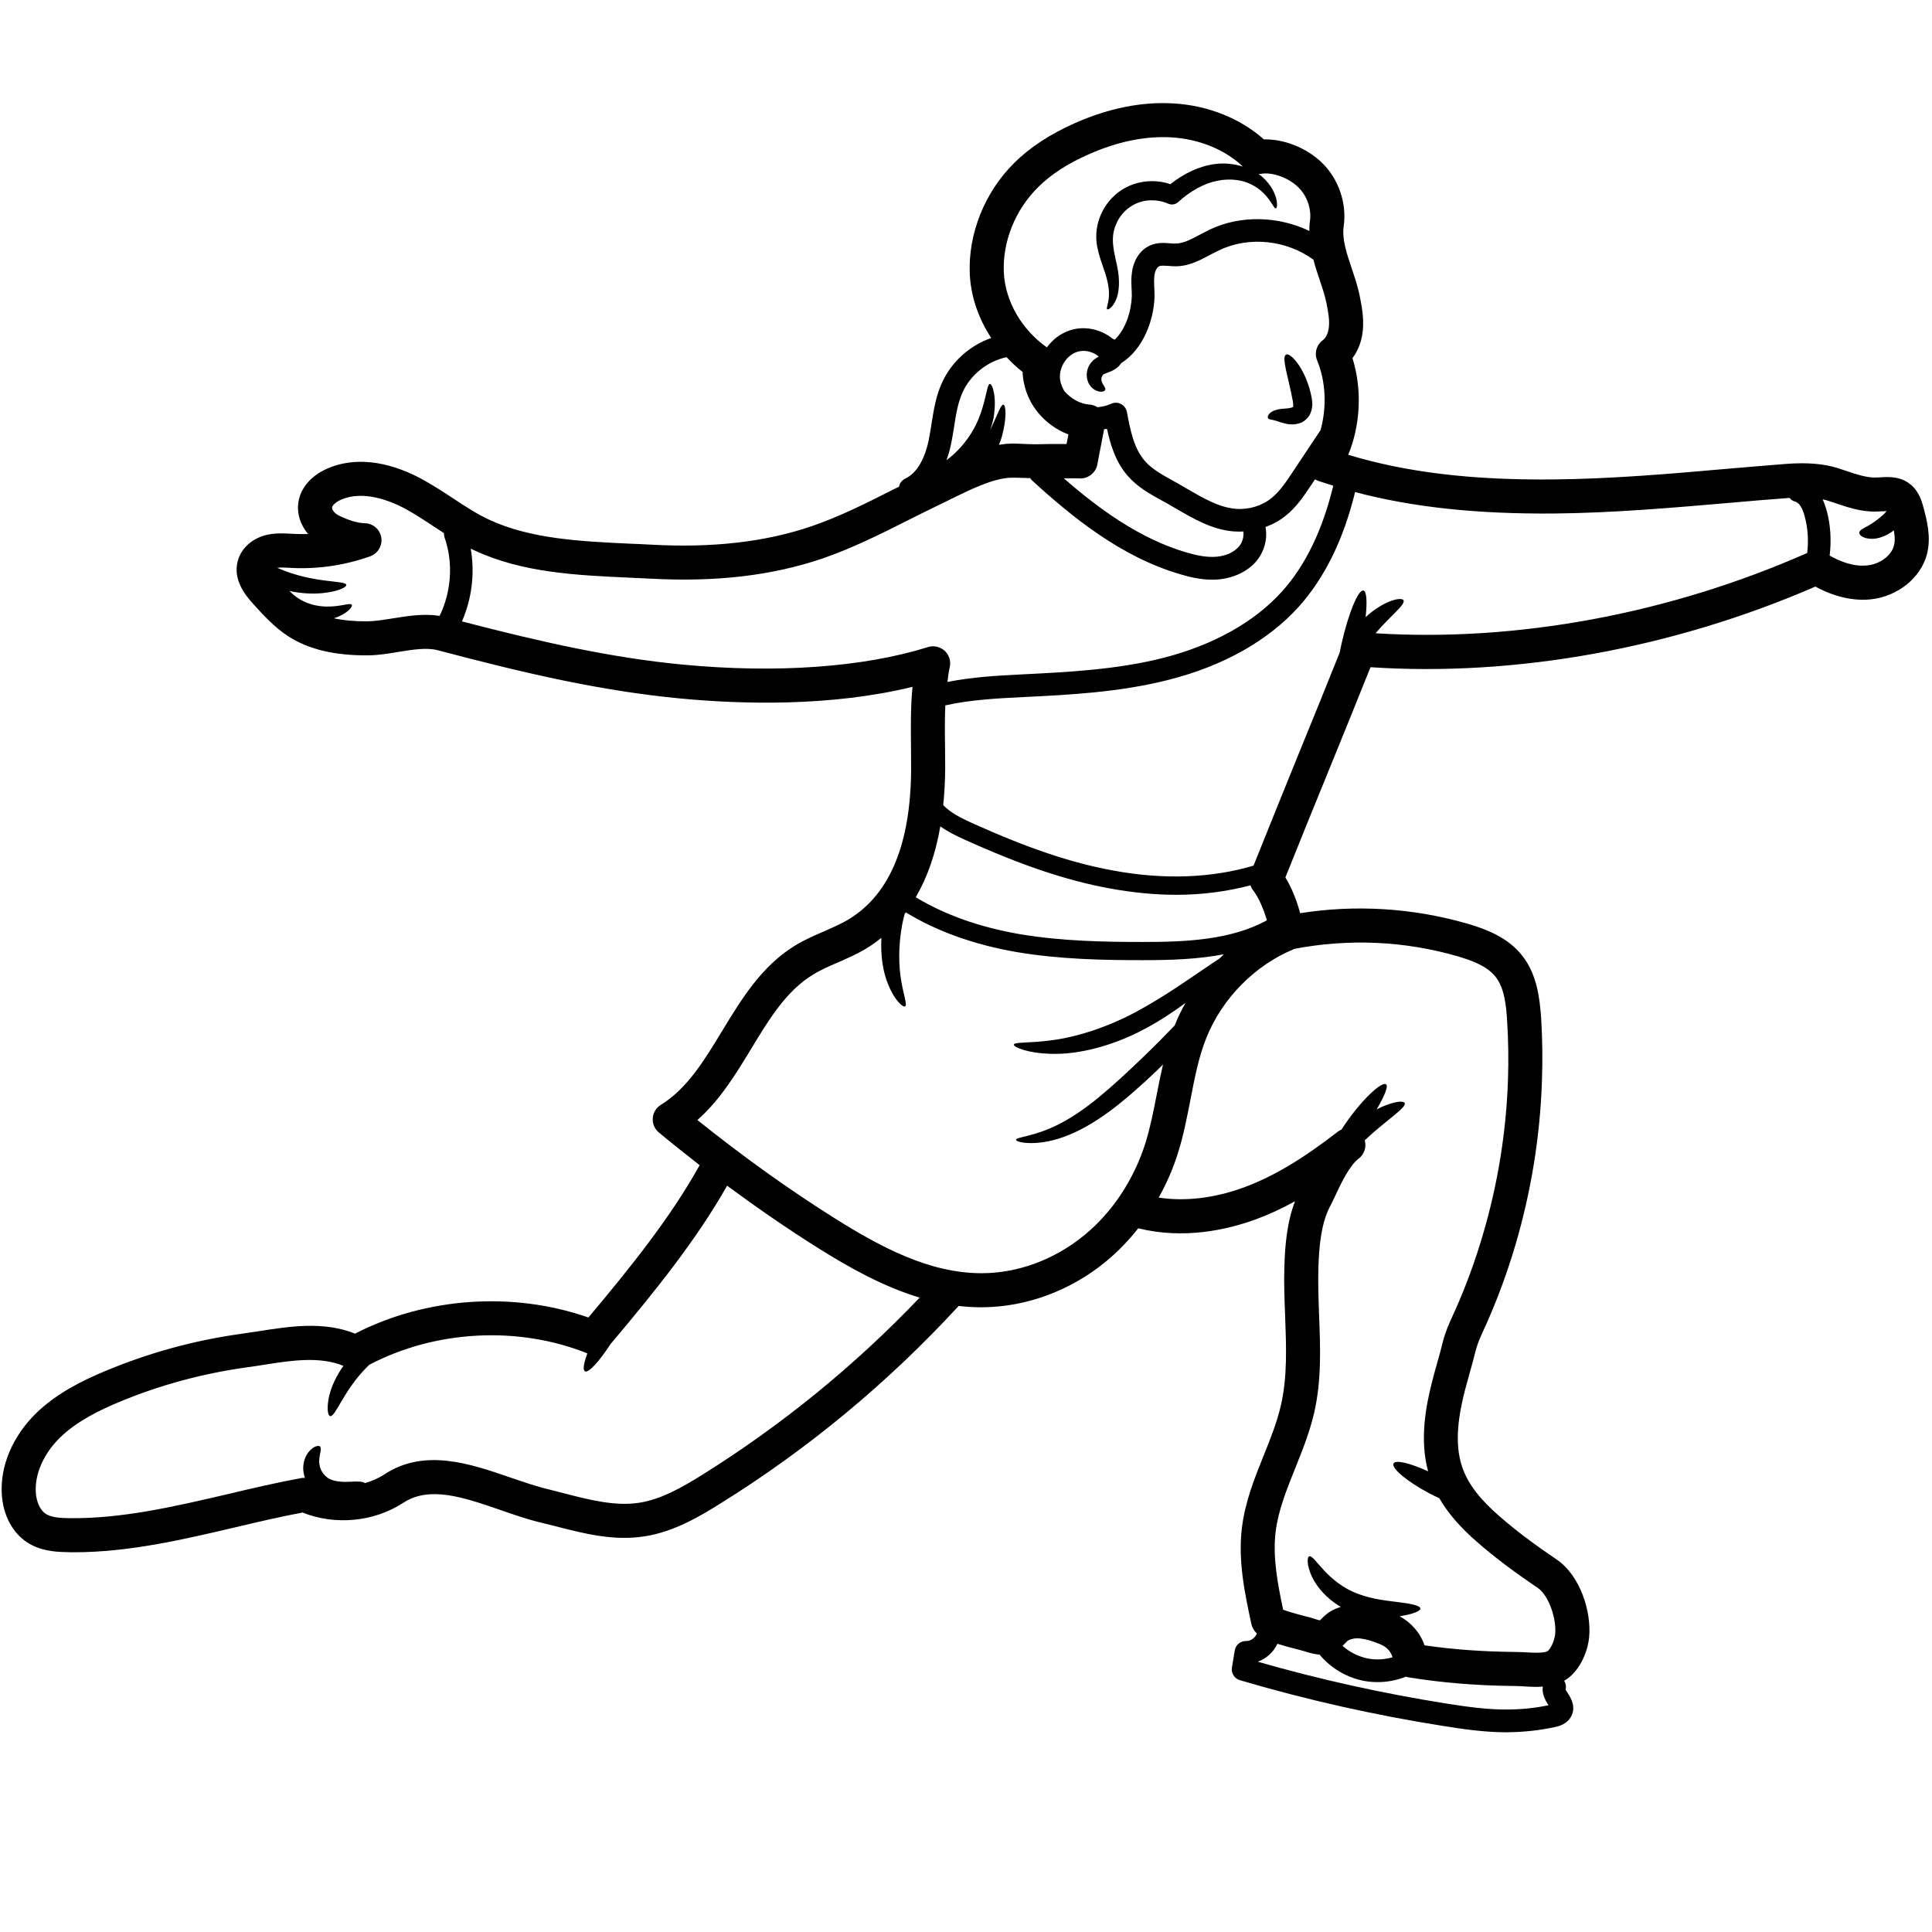 <svg xmlns="http://www.w3.org/2000/svg" xmlns:xlink="http://www.w3.org/1999/xlink" width="500" viewBox="0 0 375 375" height="500" preserveAspectRatio="xMidYMid meet"><path fill="#000000" d="M 85.328 119.543 C 87.617 114.844 88.008 109.23 86.289 104.324 C 86.207 104.031 86.156 103.762 86.18 103.484 C 85.523 103.055 84.855 102.617 84.219 102.203 C 82.262 100.902 80.41 99.695 78.473 98.648 C 75.746 97.223 70.523 95.082 66.176 97.004 C 65.141 97.469 64.52 98.102 64.457 98.477 C 64.387 98.891 64.969 99.707 65.809 100.086 C 67.77 101.035 69.438 101.523 70.777 101.559 C 72.387 101.582 73.738 102.727 74.004 104.324 C 74.262 105.883 73.359 107.426 71.863 107.977 C 67.051 109.691 61.84 110.484 56.75 110.242 L 56.066 110.203 C 55.227 110.156 54.449 110.133 53.793 110.203 C 60.805 113.332 67.102 112.578 67.211 113.527 C 67.297 113.965 65.676 114.809 62.715 115.109 C 60.949 115.305 58.66 115.246 56.18 114.711 C 56.922 115.465 57.738 116.098 58.602 116.547 C 60.16 117.387 61.84 117.691 63.266 117.73 C 66.152 117.801 67.988 116.914 68.27 117.398 C 68.539 117.691 67.453 119.164 64.812 120.008 C 66.699 120.422 68.867 120.613 71.324 120.602 C 72.871 120.578 74.578 120.285 76.355 120.008 C 79.129 119.566 82.234 119.055 85.328 119.543 Z M 136.262 286.289 C 151.727 276.633 165.926 265.066 178.504 251.867 C 171.43 249.734 164.816 246.035 158.582 242.113 C 152.762 238.449 146.93 234.418 141.133 230.145 C 135.117 240.762 127.035 250.77 118.512 260.879 C 116.234 264.348 114.211 266.551 113.555 266.176 C 113.395 266.09 113.297 265.844 113.297 265.504 C 113.297 264.895 113.555 263.922 114.004 262.691 C 100.586 257.297 84.488 258.176 71.691 264.895 C 71.57 265.004 71.473 265.113 71.352 265.223 C 66.723 269.766 65.141 275.051 64.082 274.867 C 63.617 274.781 63.352 273.25 63.922 270.836 C 64.324 269.168 65.227 267.125 66.66 265.113 C 62.082 263.238 56.703 264.031 51.039 264.934 C 49.918 265.113 48.773 265.297 47.617 265.441 C 39.18 266.637 30.898 268.879 23.035 272.164 C 19.465 273.664 14.922 275.816 11.598 279.082 C 8.469 282.176 6.73 286.105 6.949 289.637 C 7.059 291.539 7.812 293.145 8.883 293.84 C 9.918 294.508 11.551 294.645 13.145 294.668 C 23.473 294.863 33.98 292.391 44.172 290.016 C 48.859 288.906 53.707 287.762 58.504 286.887 C 58.746 286.836 58.98 286.863 59.199 286.863 C 59.102 286.617 59.016 286.352 58.98 286.105 C 58.66 284.684 58.992 283.355 59.477 282.477 C 60.512 280.676 61.902 280.434 62.145 280.797 C 62.473 281.223 62.035 282.125 61.973 283.332 C 61.852 284.523 62.363 285.973 63.594 286.836 C 64.812 287.68 66.746 287.68 68.207 287.594 C 69.512 287.52 70.449 287.543 70.828 287.871 C 72.191 287.484 73.492 286.922 74.676 286.133 C 82.453 281.066 91.297 284.109 99.074 286.789 C 101.695 287.68 104.141 288.531 106.566 289.102 C 107.539 289.348 108.5 289.59 109.5 289.855 C 114.578 291.16 119.387 292.391 124.062 291.684 C 128.371 291.027 132.453 288.652 136.262 286.289 Z M 207.242 85.035 C 207.301 84.793 207.34 84.57 207.387 84.328 C 205.184 83.5 203.137 82.062 201.566 80.188 C 199.68 77.938 198.594 75.098 198.484 72.188 C 197.367 71.336 196.355 70.363 195.379 69.328 C 191.703 70.094 188.379 72.723 186.832 76.16 C 185.906 78.18 185.555 80.48 185.176 82.93 C 184.98 84.086 184.801 85.277 184.543 86.449 C 184.324 87.484 184.031 88.434 183.703 89.332 C 187.211 86.727 189.34 83.184 190.316 80.324 C 191.508 76.949 191.594 74.574 192.141 74.527 C 192.578 74.465 193.531 76.914 192.871 80.98 C 192.738 81.758 192.496 82.613 192.203 83.477 C 193.59 80.543 194.273 78.422 194.785 78.559 C 195.211 78.668 195.492 80.945 194.457 84.766 C 194.32 85.254 194.125 85.789 193.883 86.336 C 194.344 86.266 194.809 86.203 195.27 86.156 C 196.574 86.047 197.84 86.117 199.059 86.18 C 199.875 86.203 200.691 86.254 201.457 86.227 C 203.309 86.18 205.16 86.156 207.008 86.18 C 207.105 85.812 207.168 85.438 207.242 85.035 Z M 236.719 186.039 C 237 185.773 237.27 185.48 237.547 185.223 C 232.422 186.211 227.062 186.367 221.816 186.367 C 214.414 186.367 205.781 186.234 197.27 184.785 C 189.012 183.348 181.805 180.754 175.812 177.09 C 175.727 177.199 175.668 177.285 175.594 177.406 C 175.434 178.016 175.289 178.613 175.156 179.246 C 174.316 183.594 174.426 187.598 174.938 190.422 C 175.41 193.285 176.141 195.051 175.68 195.332 C 175.312 195.598 173.668 194.234 172.43 191.168 C 171.43 188.852 170.883 185.602 171.078 182.035 C 170.262 182.691 169.422 183.301 168.52 183.871 C 166.605 185.09 164.574 185.953 162.637 186.809 C 160.898 187.562 159.266 188.27 157.816 189.168 C 152.652 192.297 149.328 197.754 145.82 203.539 C 142.828 208.469 139.77 213.512 135.363 217.395 C 144.18 224.457 153.141 230.898 162.09 236.512 C 170.883 242.027 180.379 247.129 190.473 247.129 C 190.484 247.129 190.535 247.129 190.57 247.129 C 197.609 247.117 204.66 244.488 210.406 239.801 C 215.875 235.344 220.098 228.961 222.352 221.801 C 223.289 218.734 223.91 215.582 224.555 212.258 C 224.922 210.379 225.297 208.504 225.738 206.617 C 225.348 206.996 224.969 207.387 224.582 207.762 C 221.465 210.734 218.406 213.449 215.363 215.715 C 212.305 217.965 209.262 219.684 206.484 220.672 C 203.734 221.68 201.312 221.926 199.68 221.863 C 198.07 221.816 197.207 221.461 197.207 221.242 C 197.207 220.656 200.691 220.672 205.449 218.246 C 207.824 217.055 210.492 215.277 213.242 213.012 C 216.02 210.734 218.98 207.98 222 205.07 C 224.129 203.027 226.141 200.992 228.016 199.031 C 228.027 198.996 228.051 198.922 228.074 198.863 C 228.648 197.402 229.352 196.012 230.121 194.648 C 227.77 196.391 225.129 198.156 222.145 199.738 C 215.738 203.172 209.066 204.684 204.258 204.547 C 199.434 204.477 196.66 203.195 196.793 202.758 C 196.902 202.211 199.715 202.516 204.109 201.918 C 208.484 201.371 214.414 199.652 220.402 196.465 C 226.406 193.234 231.484 189.523 235.309 186.965 C 235.809 186.637 236.27 186.32 236.719 186.039 Z M 240.484 106.074 C 241.188 105.234 241.469 104.09 241.324 103.152 C 241.09 103.152 240.871 103.191 240.652 103.191 C 240.262 103.191 239.863 103.164 239.473 103.152 C 235.258 102.801 231.715 100.719 228.281 98.723 C 227.684 98.367 227.09 98.039 226.492 97.688 L 225.48 97.137 C 223.18 95.871 220.828 94.559 218.953 92.438 C 216.582 89.773 215.531 86.363 214.875 83.258 C 214.68 83.27 214.512 83.27 214.305 83.316 C 214.109 84.316 213.938 85.305 213.73 86.312 C 213.477 87.594 213.219 88.895 213 90.125 C 212.719 91.73 211.258 92.902 209.641 92.863 C 208.605 92.816 207.547 92.863 206.484 92.84 C 213.27 98.758 221.219 104.578 230.34 107.246 C 231.945 107.707 234.066 108.242 236.125 108.062 C 237.949 107.902 239.531 107.184 240.484 106.074 Z M 245.902 178.637 C 245.281 176.457 244.246 174.07 243.188 172.754 C 242.965 172.461 242.82 172.16 242.711 171.844 C 238.168 173.035 233.383 173.68 228.344 173.68 C 224.18 173.68 219.832 173.254 215.363 172.438 C 206.887 170.879 198.156 167.922 187.027 162.879 C 185.422 162.148 183.898 161.383 182.512 160.406 C 181.609 165.703 180 170.285 177.75 174.156 C 183.352 177.551 190.098 179.953 197.863 181.305 C 206.109 182.703 214.57 182.836 221.816 182.836 C 230.168 182.836 238.875 182.473 245.902 178.637 Z M 254.254 42.953 C 254.609 40.566 253.695 37.973 251.953 36.305 C 250.066 34.465 246.887 33.344 244.73 33.746 C 244.574 33.758 244.43 33.758 244.293 33.758 C 246.316 35.246 247.312 37.098 247.668 38.375 C 248.031 39.676 247.836 40.422 247.645 40.445 C 247.375 40.48 247.105 39.848 246.449 38.922 C 245.816 37.996 244.707 36.719 242.965 35.84 C 241.273 34.953 238.875 34.562 236.293 35.086 C 233.762 35.574 231.07 37.047 228.672 39.227 C 228.148 39.715 227.367 39.824 226.734 39.531 L 226.688 39.52 C 225.762 39.094 224.676 38.875 223.605 38.875 C 220.316 38.836 217.641 40.945 216.605 43.609 C 215.434 46.215 216.262 48.969 216.824 51.609 C 217.406 54.254 217.273 56.723 216.605 58.223 C 215.934 59.746 215.059 60.184 214.898 60.023 C 214.68 59.855 215.082 59.125 215.215 57.82 C 215.363 56.504 215.117 54.656 214.266 52.293 C 213.863 51.086 213.34 49.723 213 48.043 C 212.648 46.387 212.695 44.316 213.379 42.43 C 214.047 40.504 215.301 38.656 217.105 37.289 C 218.918 35.926 221.219 35.16 223.605 35.16 C 224.812 35.16 226.027 35.355 227.172 35.742 C 229.793 33.676 232.789 32.227 235.781 31.848 C 237.742 31.578 239.617 31.824 241.25 32.336 C 237.816 29.07 232.859 27.027 227.527 26.672 C 222.438 26.344 216.969 27.441 211.309 29.961 C 207.242 31.738 204.016 33.832 201.504 36.328 C 197.051 40.723 194.566 46.922 194.844 52.891 C 195.113 58.488 198.316 63.992 203.199 67.426 C 204.281 65.953 205.73 64.809 207.461 64.188 C 210.344 63.152 213.598 63.848 215.887 65.699 C 216.043 65.758 216.203 65.844 216.375 65.93 C 218.539 63.859 219.586 60.34 219.684 57.48 C 219.684 56.969 219.66 56.457 219.637 55.957 C 219.586 54.957 219.551 53.973 219.711 52.891 C 220.016 50.441 221.34 48.48 223.203 47.652 C 224.594 47.031 225.98 47.141 227.113 47.227 C 227.477 47.25 227.855 47.289 228.234 47.273 C 229.73 47.25 231.277 46.41 232.922 45.535 C 233.543 45.207 234.141 44.891 234.758 44.586 C 240.789 41.699 248.129 41.941 254.145 44.828 C 254.145 44.207 254.156 43.598 254.254 42.953 Z M 258.785 94.266 C 257.848 93.961 256.871 93.691 255.945 93.363 C 255.703 93.277 255.461 93.168 255.242 93.035 L 254.449 94.227 C 253.145 96.188 251.672 98.395 249.602 100.062 C 248.41 101.035 247.07 101.766 245.633 102.289 C 246.059 104.543 245.438 107.027 243.855 108.926 C 242.164 110.922 239.473 112.199 236.477 112.469 C 236.074 112.492 235.684 112.516 235.309 112.516 C 232.969 112.516 230.816 111.98 229.109 111.469 C 217.613 108.121 208.043 100.328 200.203 93.145 C 200.094 93.035 200.055 92.926 199.961 92.793 C 199.57 92.793 199.168 92.793 198.754 92.766 C 197.695 92.73 196.684 92.684 195.793 92.742 C 192.469 93.012 188.465 94.973 184.934 96.688 C 184.25 97.043 183.57 97.371 182.91 97.688 C 180.707 98.746 178.504 99.84 176.301 100.949 C 170.992 103.629 165.5 106.379 159.691 108.391 C 149.875 111.727 138.93 113.016 126.133 112.309 C 124.758 112.25 123.367 112.176 121.98 112.117 C 111.875 111.652 101.402 111.164 92.172 106.867 C 91.891 106.758 91.625 106.613 91.367 106.477 C 92.195 111.215 91.598 116.195 89.664 120.613 C 105.262 124.668 118.703 127.676 132.453 128.992 C 150.656 130.734 167.57 129.539 180.137 125.594 C 181.254 125.242 182.461 125.535 183.352 126.301 C 184.203 127.105 184.605 128.285 184.359 129.43 C 184.141 130.406 184.008 131.391 183.898 132.367 C 188.684 131.414 193.555 131.137 198.289 130.902 C 207.008 130.465 216.75 130.004 225.809 127.691 C 235.504 125.207 243.477 120.75 248.836 114.809 C 253.414 109.719 256.738 102.801 258.785 94.266 Z M 257.934 63.496 C 258.09 62.117 257.82 60.645 257.469 58.855 C 257.164 57.344 256.629 55.773 256.082 54.129 C 255.68 52.938 255.266 51.695 254.938 50.406 C 249.762 46.617 242.469 45.777 236.672 48.566 C 236.098 48.832 235.551 49.125 234.992 49.406 C 233.078 50.441 230.898 51.633 228.344 51.684 C 227.809 51.695 227.285 51.66 226.785 51.609 C 226.055 51.574 225.371 51.5 224.992 51.684 C 224.555 51.879 224.18 52.609 224.07 53.461 C 223.984 54.145 224.008 54.934 224.043 55.75 C 224.07 56.348 224.094 56.969 224.094 57.578 C 223.961 62.191 221.891 67.805 217.613 70.496 C 217.043 71.371 216.25 71.801 215.68 72.055 C 215.227 72.238 214.789 72.406 214.387 72.566 C 214.082 72.652 213.793 73.137 213.781 73.492 C 213.695 74.395 214.609 75.098 214.547 75.562 C 214.523 75.805 214.219 76.074 213.559 76.023 C 212.914 75.965 211.902 75.562 211.285 74.355 C 210.688 73.113 210.758 71.25 212.258 69.875 C 212.609 69.594 212.938 69.375 213.27 69.219 C 212.148 68.219 210.383 67.805 208.945 68.34 C 207.105 69 205.719 71.043 205.73 73.113 C 205.73 74.016 206.023 74.879 206.461 75.695 C 206.535 75.781 206.57 75.867 206.621 75.938 C 207.875 77.414 209.75 78.422 211.395 78.52 C 211.977 78.531 212.523 78.738 212.988 79.043 C 213.891 78.957 214.789 78.777 215.629 78.387 C 216.25 78.094 216.969 78.094 217.566 78.41 C 218.188 78.738 218.602 79.312 218.734 79.969 C 219.355 83.27 220.039 87.043 222.266 89.527 C 223.629 91.074 225.566 92.133 227.613 93.277 L 228.648 93.852 C 229.27 94.203 229.891 94.559 230.473 94.91 C 233.629 96.738 236.598 98.477 239.824 98.758 C 242.359 98.965 244.914 98.211 246.828 96.652 C 248.398 95.398 249.602 93.559 250.797 91.781 L 256.324 83.477 C 257.543 79.043 257.359 74.09 255.656 69.961 C 255.07 68.559 255.531 66.93 256.762 66.027 C 257.383 65.578 257.82 64.613 257.934 63.496 Z M 270.293 321.676 C 269.914 320.457 269.145 319.664 267.832 319.117 C 264.789 317.887 262.973 317.68 261.586 318.461 C 261.477 318.547 261.281 318.766 261.062 318.984 C 260.926 319.141 260.746 319.289 260.598 319.473 C 262.035 320.75 263.812 321.625 265.738 321.953 C 267.258 322.223 268.816 322.09 270.293 321.676 Z M 300.562 330.988 C 300.539 330.965 300.539 330.953 300.527 330.93 C 300.039 330.148 299.223 328.859 299.465 327.359 C 299.027 327.398 298.566 327.422 298.113 327.422 C 297.215 327.422 296.336 327.359 295.52 327.312 C 294.926 327.277 294.375 327.25 293.891 327.25 C 286.594 327.18 279.656 326.605 273.262 325.547 C 273.152 325.523 273.043 325.461 272.934 325.426 C 271.191 326.121 269.316 326.496 267.453 326.496 C 266.637 326.496 265.797 326.438 264.98 326.301 C 261.547 325.707 258.371 323.855 256.129 321.164 C 255.047 321.078 254.012 320.773 253.086 320.48 C 252.867 320.422 252.672 320.348 252.488 320.312 L 252.098 320.203 C 250.441 319.801 249.09 319.422 247.945 319.059 C 247.203 320.664 245.793 321.941 244.137 322.539 C 256.168 325.996 268.527 328.727 280.91 330.684 C 284.598 331.258 288.91 331.902 293.051 331.805 C 295.57 331.781 298.102 331.5 300.562 330.988 Z M 301.863 317.133 C 302.133 314.309 300.672 309.691 298.457 308.195 C 293.73 304.992 290.141 302.289 286.863 299.441 C 283.492 296.531 281.043 293.719 279.375 290.809 C 278.73 290.516 278.098 290.211 277.426 289.855 C 273.117 287.566 270.012 284.961 270.484 284.062 C 270.91 283.293 273.727 284 277.195 285.582 C 275.539 279.457 276.707 273.09 277.988 268.109 C 278.293 266.941 278.594 265.773 278.938 264.602 C 279.324 263.266 279.703 261.898 280.031 260.535 C 280.543 258.527 281.262 256.918 281.969 255.375 C 282.164 254.961 282.371 254.52 282.566 254.059 C 284.609 249.43 286.375 244.598 287.801 239.738 C 290.699 229.949 292.344 219.844 292.695 209.648 C 292.828 205.777 292.77 201.883 292.527 198.07 C 292.344 195.098 292 191.738 290.262 189.559 C 288.605 187.488 285.633 186.406 282.918 185.613 C 272.629 182.617 261.672 182.156 251.16 184.188 C 251.102 184.215 251.078 184.25 251.027 184.273 C 243.527 187.402 237.242 193.797 234.199 201.332 C 232.652 205.145 231.887 209.199 231.059 213.484 C 230.387 216.883 229.73 220.367 228.648 223.773 C 227.711 226.82 226.418 229.73 224.898 232.457 C 230.023 233.234 235.723 232.566 241.383 230.496 C 247.07 228.402 252.707 225.055 259.672 219.66 L 259.699 219.637 C 259.918 219.465 260.137 219.355 260.379 219.246 C 260.43 219.172 260.441 219.137 260.488 219.086 C 264.141 213.473 268.27 209.809 269.035 210.477 C 269.523 210.867 268.707 212.742 267.211 215.336 C 267.758 215.055 268.293 214.789 268.77 214.617 C 270.973 213.73 272.445 213.645 272.652 214.105 C 273.02 215.008 269.074 217.395 264.898 221.328 C 265.25 222.594 264.848 224.008 263.754 224.859 C 263.754 224.859 263.754 224.859 263.727 224.859 C 261.879 226.32 260.293 229.68 259.027 232.395 C 258.688 233.125 258.332 233.844 257.992 234.492 C 256.375 237.789 256.02 242.223 255.898 246.094 C 255.812 249.078 255.922 252.074 256.031 255.215 C 256.277 261.414 256.543 267.828 255.082 274.211 C 254.207 277.984 252.793 281.527 251.406 284.961 C 249.711 289.199 248.105 293.18 247.594 297.348 C 247.008 302.289 247.996 307.414 249.055 312.445 C 249.797 312.727 251.16 313.152 253.719 313.809 L 254.18 313.918 C 254.426 313.98 254.73 314.078 255.07 314.188 C 255.324 314.27 255.812 314.43 256.191 314.516 C 256.25 314.465 256.301 314.406 256.348 314.355 C 256.922 313.785 257.555 313.152 258.371 312.688 C 258.992 312.336 259.625 312.094 260.246 311.887 C 257.52 310.328 255.645 308.062 254.73 306.211 C 253.598 303.871 253.684 302.215 254.121 302.082 C 254.645 301.914 255.438 303.141 256.922 304.727 C 258.371 306.32 260.598 308.258 263.559 309.352 C 266.48 310.484 269.586 310.727 271.875 311.031 C 274.188 311.336 275.672 311.691 275.699 312.227 C 275.711 312.699 274.309 313.273 271.922 313.676 C 271.836 313.676 271.754 313.699 271.656 313.699 C 273.969 315.004 275.648 316.891 276.5 319.359 C 281.945 320.152 287.801 320.59 293.961 320.641 C 294.535 320.641 295.203 320.676 295.922 320.699 C 297.285 320.797 299.574 320.918 300.344 320.504 C 300.855 320.227 301.73 318.594 301.863 317.133 Z M 350.777 107.332 C 351.059 104.93 350.914 102.484 350.277 100.172 C 350.098 99.562 349.852 98.758 349.438 98.172 C 349.148 97.746 348.77 97.441 348.43 97.359 C 347.977 97.25 347.625 96.98 347.344 96.629 C 347.32 96.629 347.297 96.629 347.258 96.652 C 343.422 96.93 339.562 97.262 335.727 97.602 C 324.574 98.562 313.078 99.562 301.645 99.672 C 286.594 99.793 274.125 98.453 263.023 95.508 C 260.793 104.652 257.141 112.141 252.098 117.754 C 246.168 124.34 237.438 129.262 226.883 131.938 C 217.406 134.375 207.434 134.875 198.645 135.301 C 193.504 135.555 188.332 135.824 183.484 136.918 C 183.375 139.523 183.387 142.168 183.434 144.883 C 183.434 146.406 183.461 147.902 183.461 149.402 C 183.434 151.801 183.301 154.062 183.082 156.27 C 184.434 157.703 186.395 158.715 188.477 159.664 C 199.324 164.574 207.824 167.457 216.008 168.957 C 225.809 170.793 235.211 170.441 243.309 168.02 C 246.098 161.027 248.945 154.062 251.758 147.086 C 254.535 140.293 257.297 133.512 260.027 126.68 C 260.137 126.105 260.27 125.512 260.402 124.891 C 261.742 118.996 263.645 114.379 264.652 114.625 C 265.262 114.758 265.395 116.805 265.066 119.785 C 266.406 118.547 267.832 117.605 269.012 117.047 C 270.887 116.172 272.203 116.086 272.422 116.523 C 272.824 117.363 269.938 119.469 266.992 122.918 C 294.414 124.633 324.051 119.141 350.777 107.332 Z M 367.605 105.906 C 367.852 105.043 367.789 104.008 367.594 102.945 C 366.133 104.066 364.465 104.652 363.188 104.578 C 361.578 104.543 360.789 103.812 360.898 103.324 C 361.008 102.812 361.773 102.531 362.676 102.008 C 363.574 101.496 364.719 100.719 365.828 99.621 C 365.961 99.488 366.07 99.332 366.184 99.207 C 365.863 99.234 365.535 99.234 365.281 99.246 C 364.926 99.27 364.574 99.293 364.246 99.293 C 361.238 99.379 358.621 98.453 356.246 97.66 C 355.758 97.492 355.246 97.332 354.773 97.176 C 354.457 97.066 354.102 97.004 353.773 96.93 C 354.102 97.66 354.348 98.395 354.527 98.988 C 355.32 101.852 355.492 104.895 355.137 107.84 C 357.121 108.961 359.766 110.047 362.457 109.742 C 364.902 109.496 367.133 107.84 367.605 105.906 Z M 373.34 98.477 C 373.977 100.902 374.887 104.227 374.023 107.551 C 372.832 112.164 368.359 115.758 363.16 116.328 C 359.727 116.695 356.027 115.84 352.359 113.855 C 324.781 125.84 294.266 131.379 266.016 129.504 C 263.324 136.227 260.621 142.898 257.883 149.594 C 255.082 156.461 252.27 163.367 249.492 170.309 C 250.711 172.293 251.723 174.824 252.355 177.25 C 263.156 175.543 274.262 176.238 284.77 179.27 C 288.469 180.352 292.637 181.91 295.438 185.469 C 298.211 188.949 298.844 193.371 299.137 197.645 C 299.383 201.664 299.441 205.777 299.285 209.883 C 298.93 220.609 297.188 231.277 294.156 241.602 C 292.637 246.738 290.785 251.828 288.617 256.727 C 288.398 257.199 288.203 257.688 287.984 258.125 C 287.352 259.512 286.801 260.707 286.438 262.117 C 286.086 263.555 285.695 264.98 285.293 266.395 C 284.988 267.512 284.684 268.633 284.367 269.766 C 283.223 274.234 282.125 280.008 283.867 284.902 C 284.965 288.055 287.301 291.086 291.199 294.438 C 294.266 297.102 297.664 299.66 302.18 302.727 C 306.688 305.785 308.914 312.773 308.453 317.754 C 308.184 320.664 306.555 324.562 303.605 326.23 C 303.91 326.742 304.043 327.359 303.875 327.957 C 303.984 328.129 304.117 328.371 304.25 328.543 C 304.859 329.539 305.945 331.195 304.996 333.086 C 304.18 334.715 302.414 335.094 301.754 335.238 C 298.906 335.836 296.008 336.176 293.121 336.215 C 292.891 336.238 292.695 336.238 292.477 336.238 C 288.18 336.238 283.906 335.617 280.203 335.02 C 266.906 332.926 253.598 329.941 240.652 326.121 C 239.605 325.816 238.938 324.754 239.117 323.66 L 239.668 320.348 C 239.848 319.25 240.812 318.473 241.934 318.52 C 242.711 318.57 243.637 317.887 243.965 317.07 C 243.406 316.535 243.039 315.926 242.883 315.172 C 241.652 309.461 240.262 303.008 241.055 296.555 C 241.652 291.539 243.504 286.922 245.281 282.504 C 246.633 279.152 247.887 276 248.629 272.738 C 249.895 267.207 249.664 261.5 249.445 255.457 C 249.324 252.328 249.188 249.113 249.297 245.898 C 249.406 241.844 249.785 237.242 251.367 233.164 C 248.762 234.602 246.23 235.77 243.66 236.707 C 238.082 238.738 229.73 240.59 220.938 238.41 C 219.039 240.809 216.91 243.016 214.594 244.914 C 207.68 250.574 199.145 253.703 190.594 253.742 C 190.559 253.742 190.512 253.742 190.473 253.742 C 188.988 253.742 187.539 253.656 186.078 253.484 C 172.441 268.305 156.867 281.25 139.746 291.879 C 135.559 294.508 130.602 297.371 125.047 298.211 C 119.059 299.137 113.371 297.664 107.844 296.25 C 106.895 296.008 105.945 295.762 105.008 295.543 C 102.289 294.887 99.562 293.938 96.934 293.023 C 89.957 290.625 83.367 288.359 78.289 291.684 C 72.594 295.41 65.031 296.117 58.723 293.582 C 54.387 294.398 49.957 295.434 45.684 296.445 C 35.527 298.832 25.043 301.293 14.352 301.293 C 13.914 301.293 13.449 301.293 13.012 301.266 C 10.43 301.23 7.727 300.961 5.305 299.391 C 2.418 297.527 0.605 294.105 0.348 290.051 C 0.008 284.574 2.418 278.836 6.949 274.367 C 11.09 270.312 16.359 267.805 20.5 266.09 C 28.891 262.582 37.707 260.16 46.73 258.906 C 47.824 258.746 48.922 258.562 50.027 258.418 C 56.289 257.43 62.742 256.41 68.926 258.855 C 82.637 251.781 99.625 250.613 114.211 255.727 C 122.441 245.926 130.199 236.258 135.801 226.16 C 133.16 224.09 130.516 221.996 127.887 219.816 C 127.07 219.137 126.621 218.102 126.703 217.043 C 126.766 215.98 127.363 215.008 128.262 214.461 C 133.379 211.305 136.676 205.863 140.16 200.117 C 143.934 193.906 147.832 187.488 154.359 183.508 C 156.234 182.375 158.145 181.547 159.996 180.754 C 161.797 179.953 163.516 179.207 165.023 178.258 C 172.793 173.387 176.762 163.672 176.848 149.375 C 176.848 147.902 176.824 146.441 176.824 144.969 C 176.785 141.133 176.738 137.234 177.117 133.316 C 161.25 137.188 143.996 136.723 131.844 135.555 C 116.746 134.105 102.207 130.781 84.988 126.215 C 82.832 125.645 80.215 126.082 77.414 126.52 C 75.477 126.848 73.445 127.191 71.398 127.203 C 64.922 127.25 59.891 126.047 55.945 123.5 C 53.184 121.699 51.016 119.277 49.078 117.145 C 47.887 115.793 45.086 112.664 46.168 108.816 C 46.852 106.367 49.008 104.445 51.82 103.812 C 53.461 103.434 55.047 103.52 56.445 103.594 L 57.078 103.629 C 57.98 103.676 58.883 103.676 59.805 103.652 C 58.285 101.875 57.566 99.598 57.93 97.395 C 58.383 94.668 60.402 92.328 63.496 90.965 C 68.598 88.688 75.016 89.359 81.555 92.816 C 83.781 94.008 85.852 95.348 87.863 96.676 C 90.262 98.258 92.523 99.758 94.949 100.875 C 103.02 104.629 112.824 105.09 122.273 105.527 C 123.684 105.59 125.098 105.637 126.484 105.723 C 138.395 106.367 148.562 105.199 157.547 102.133 C 162.941 100.281 167.996 97.746 173.328 95.043 C 173.719 94.836 174.098 94.668 174.496 94.473 C 174.621 93.828 175.02 93.23 175.668 92.926 C 178.418 91.621 179.672 88.188 180.246 85.523 C 180.465 84.426 180.637 83.316 180.816 82.211 C 181.23 79.617 181.645 76.914 182.812 74.355 C 184.652 70.227 188.195 67.086 192.398 65.602 C 189.938 61.863 188.441 57.566 188.234 53.207 C 187.891 45.375 191.105 37.34 196.855 31.629 C 199.961 28.559 203.82 26.039 208.641 23.895 C 215.277 20.961 221.781 19.684 227.941 20.086 C 234.578 20.5 240.812 23.031 245.328 27.062 C 249.203 26.953 253.598 28.695 256.543 31.543 C 259.809 34.672 261.438 39.41 260.816 43.879 C 260.441 46.363 261.367 49.102 262.34 52.012 C 262.938 53.789 263.57 55.652 263.945 57.578 C 264.301 59.332 264.762 61.703 264.52 64.152 C 264.324 66.199 263.617 68.047 262.512 69.523 C 264.41 75.562 264.082 82.441 261.695 88.273 C 272.957 91.695 285.781 93.219 301.574 93.059 C 312.75 92.949 324.148 91.977 335.156 91 C 339.016 90.672 342.887 90.344 346.746 90.039 C 350.777 89.734 354.043 90.016 356.77 90.879 C 357.305 91.051 357.828 91.234 358.352 91.402 C 360.387 92.086 362.309 92.73 364.062 92.684 C 364.332 92.684 364.586 92.656 364.855 92.656 C 366.438 92.547 368.848 92.391 370.832 94.035 C 372.5 95.398 373.035 97.332 373.34 98.477 " fill-opacity="1" fill-rule="nonzero"></path><path fill="#000000" d="M 254.582 77.145 C 254.719 77.898 254.828 78.777 254.496 79.836 C 254.207 80.918 253.195 81.867 252.27 82.148 C 250.48 82.684 249.324 82.148 248.629 81.98 C 247.91 81.734 247.449 81.602 247.07 81.516 C 246.691 81.418 246.363 81.418 246.168 81.25 C 246.012 81.066 246.012 80.629 246.496 80.188 C 246.984 79.727 247.91 79.422 248.836 79.348 C 249.336 79.312 249.762 79.289 250.141 79.238 C 250.527 79.18 250.883 79.07 250.992 78.984 C 251.102 78.848 250.992 78.91 251.016 78.801 C 251.016 78.691 251.016 78.289 250.93 77.812 C 250.066 73.188 248.703 69.375 249.602 68.84 C 250.418 68.293 253.547 71.664 254.582 77.145 " fill-opacity="1" fill-rule="nonzero"></path></svg>